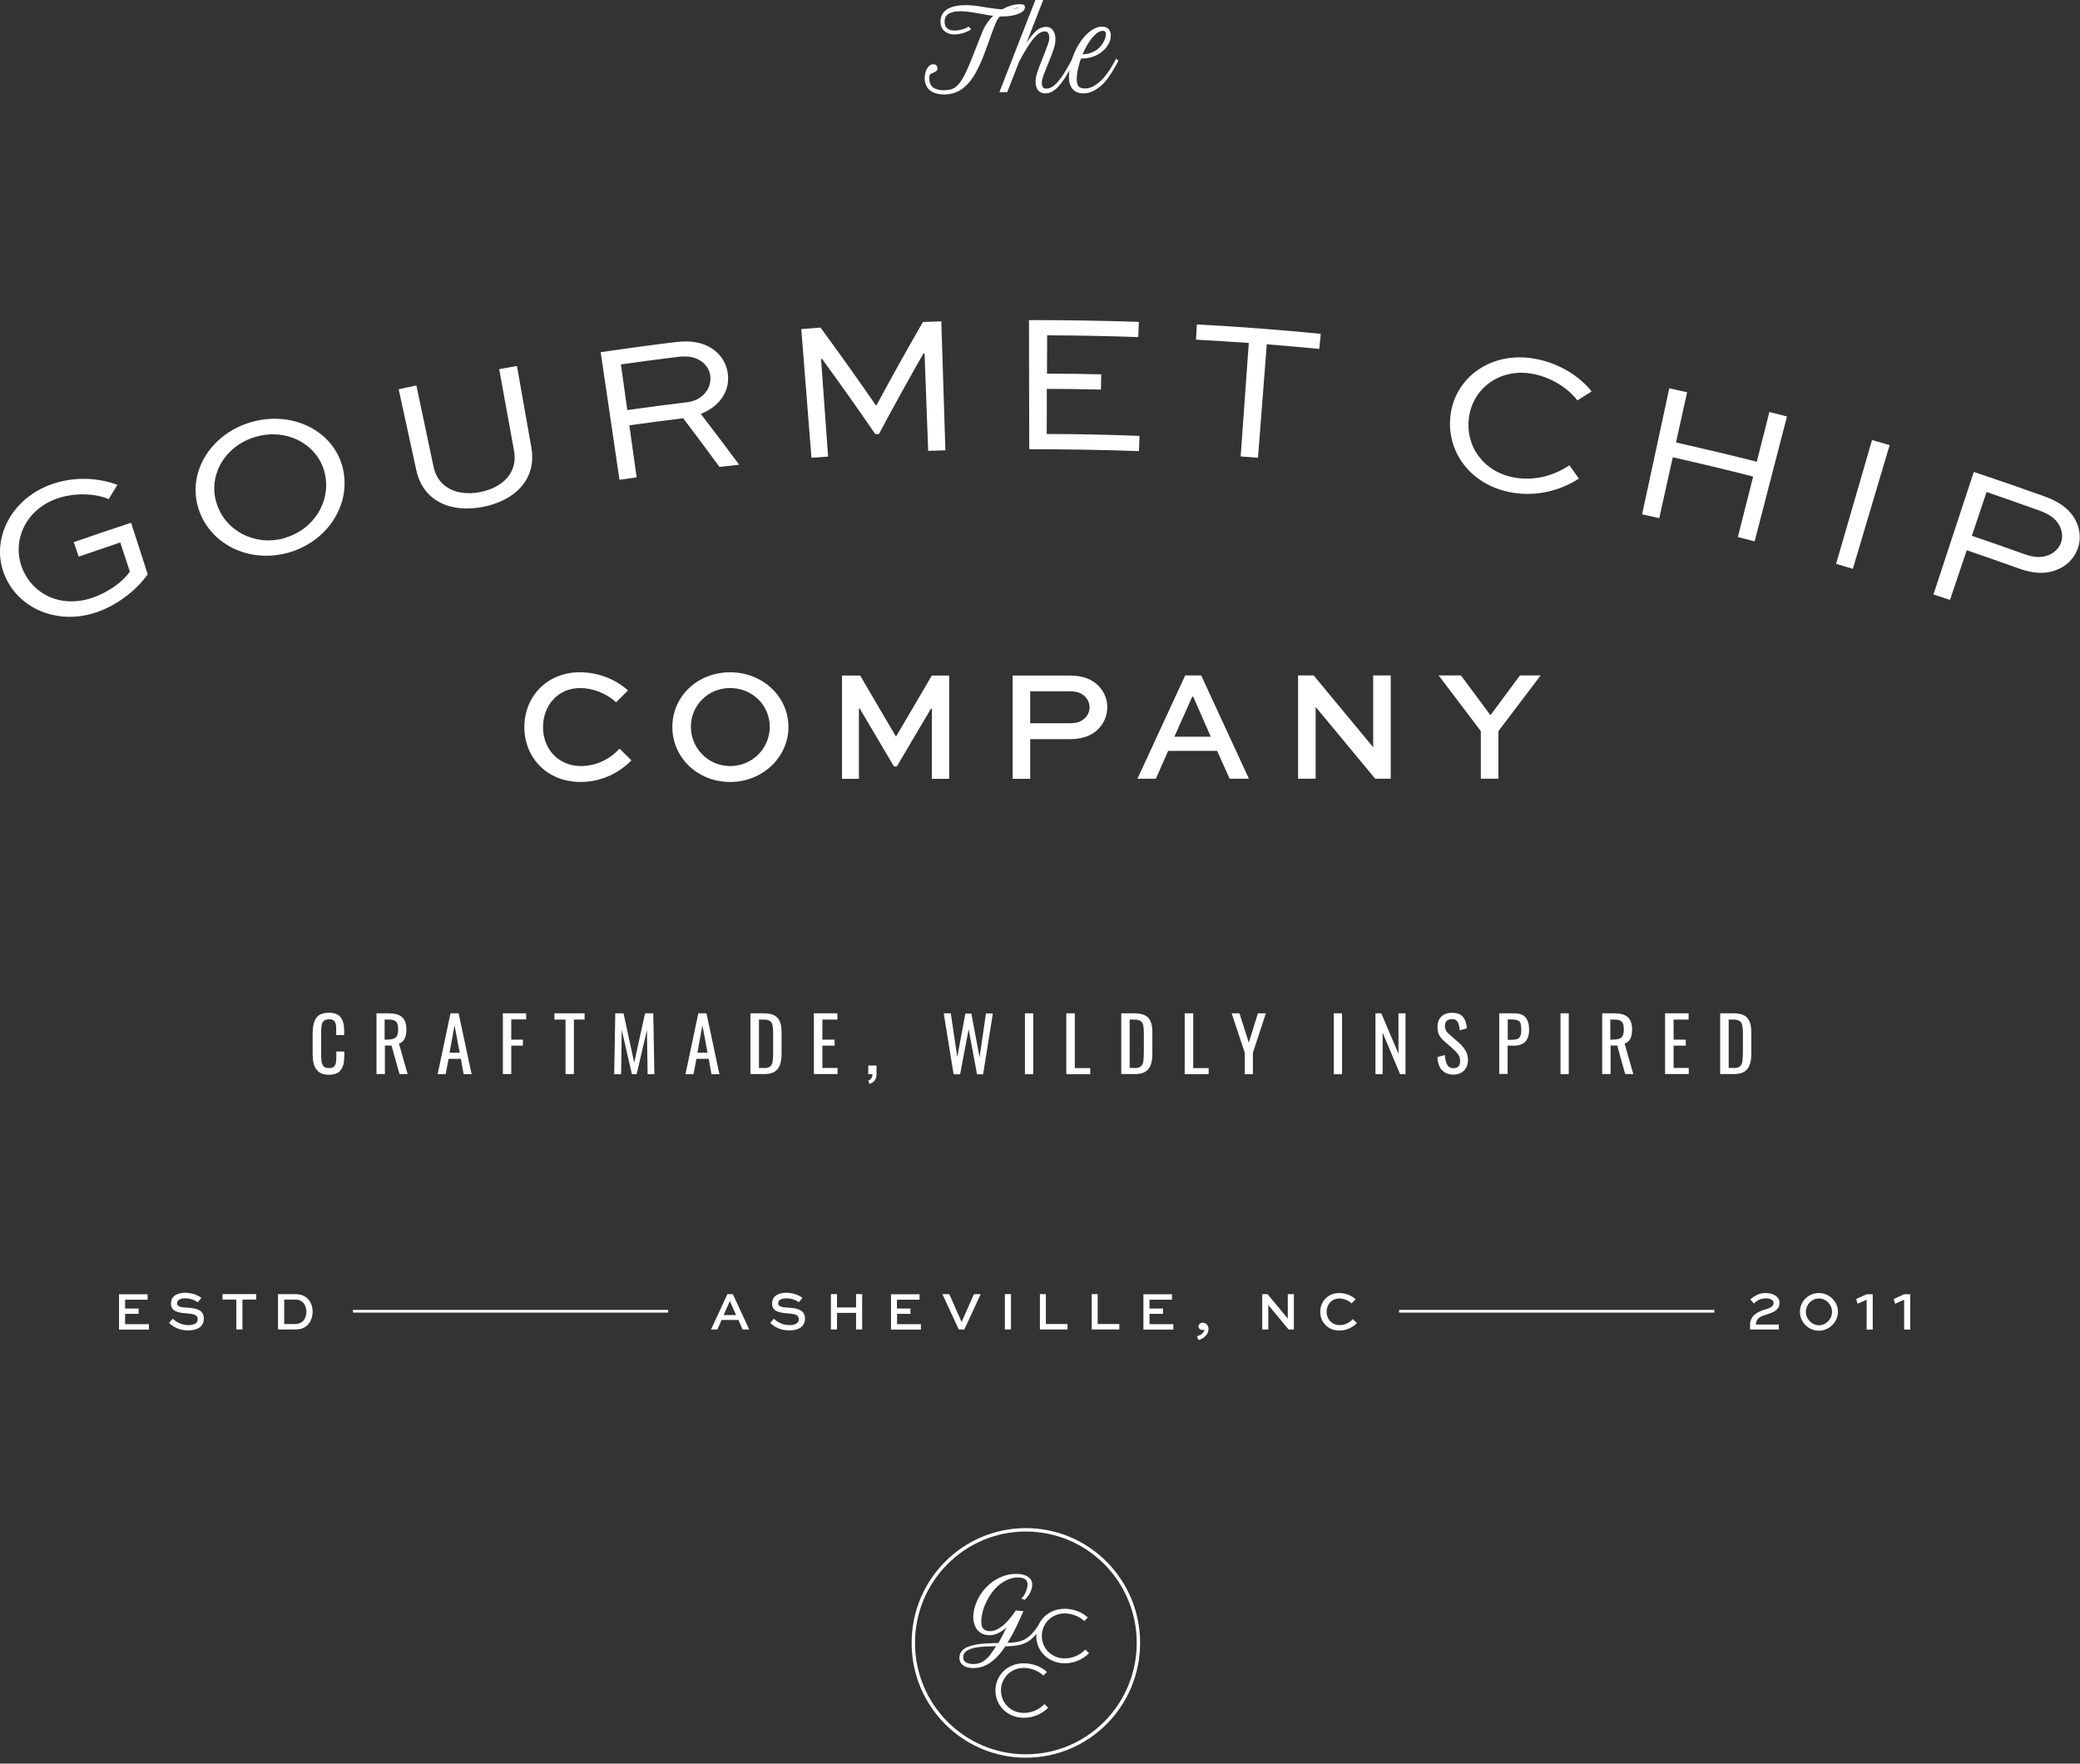<svg width="184" height="156" viewBox="0 0 184 156" fill="none" xmlns="http://www.w3.org/2000/svg">
<rect x="0" y="0" width="184" height="156" fill="#333333" stroke="none"/>
<g clip-path="url(#clip0_1546_2206)">
<path d="M12.265 116.214H11.068V117.127H13.174V117.608H10.53V114.482H13.055V114.963H11.068V115.745H12.265V116.226V116.214Z" fill="white"/>
<path d="M17.493 115.204C17.325 115.047 16.93 114.843 16.368 114.843C15.997 114.843 15.662 114.963 15.662 115.288C15.662 115.612 16.129 115.636 16.595 115.672C17.158 115.709 18.032 115.769 18.032 116.634C18.032 117.392 17.397 117.68 16.655 117.68C15.829 117.68 15.303 117.344 14.956 117.019L15.279 116.646C15.53 116.875 15.973 117.211 16.667 117.211C17.134 117.211 17.493 117.055 17.493 116.694C17.493 116.298 17.134 116.226 16.595 116.177C15.913 116.129 15.123 116.069 15.123 115.312C15.123 114.554 15.806 114.35 16.38 114.35C17.038 114.35 17.565 114.602 17.816 114.807L17.493 115.18V115.204Z" fill="white"/>
<path d="M19.686 114.47H22.666V114.951H21.446V117.596H20.907V114.951H19.686V114.47Z" fill="white"/>
<path d="M24.592 117.596V114.47H26.088C26.65 114.47 26.961 114.626 27.237 114.891C27.512 115.18 27.655 115.576 27.655 116.033C27.655 116.49 27.488 116.923 27.201 117.211C26.937 117.452 26.65 117.596 26.088 117.596H24.592ZM26.064 117.115C26.459 117.115 26.59 117.019 26.782 116.875C26.985 116.67 27.105 116.37 27.105 116.033C27.105 115.696 26.997 115.42 26.806 115.216C26.626 115.047 26.459 114.951 26.076 114.951H25.142V117.115H26.076H26.064Z" fill="white"/>
<path d="M64.337 114.47H64.828L66.276 117.596H65.689L65.318 116.755H63.834L63.463 117.596H62.901L64.349 114.47H64.337ZM64.014 116.322H65.115L64.576 115.107H64.552L64.014 116.322Z" fill="white"/>
<path d="M70.668 115.204C70.501 115.047 70.106 114.843 69.543 114.843C69.172 114.843 68.837 114.963 68.837 115.288C68.837 115.612 69.304 115.636 69.771 115.672C70.333 115.709 71.207 115.769 71.207 116.634C71.207 117.392 70.573 117.68 69.831 117.68C69.005 117.68 68.478 117.344 68.131 117.019L68.454 116.646C68.706 116.875 69.148 117.211 69.843 117.211C70.309 117.211 70.668 117.055 70.668 116.694C70.668 116.298 70.309 116.226 69.771 116.177C69.088 116.129 68.299 116.069 68.299 115.312C68.299 114.554 68.981 114.35 69.555 114.35C70.213 114.35 70.74 114.602 70.991 114.807L70.668 115.18V115.204Z" fill="white"/>
<path d="M73.503 117.596V114.47H74.042V115.648H75.729V114.47H76.268V117.596H75.729V116.129H74.042V117.596H73.503Z" fill="white"/>
<path d="M80.554 116.214H79.357V117.127H81.464V117.608H78.819V114.482H81.344V114.963H79.345V115.745H80.542V116.226L80.554 116.214Z" fill="white"/>
<path d="M86.754 114.47L85.306 117.596H84.815L83.367 114.47H83.977L85.054 116.911H85.078L86.155 114.47H86.742H86.754Z" fill="white"/>
<path d="M88.894 117.596V114.47H89.432V117.596H88.894Z" fill="white"/>
<path d="M92.519 114.47V117.115H94.433V117.596H91.992V114.47H92.531H92.519Z" fill="white"/>
<path d="M97.103 114.47V117.115H99.018V117.596H96.577V114.47H97.115H97.103Z" fill="white"/>
<path d="M102.884 116.214H101.687V117.127H103.794V117.608H101.149V114.482H103.674V114.963H101.687V115.745H102.884V116.226V116.214Z" fill="white"/>
<path d="M105.888 118.197C106.127 118.137 106.522 117.921 106.522 117.656V117.62C106.522 117.62 106.438 117.644 106.39 117.644C106.175 117.644 106.019 117.5 106.019 117.32C106.019 117.139 106.187 116.995 106.39 116.995C106.654 116.995 106.905 117.223 106.905 117.536C106.905 118.137 106.39 118.414 106.031 118.534L105.888 118.221V118.197Z" fill="white"/>
<path d="M114.459 114.47V117.596H113.992L112.197 115.432V117.596H111.658V114.47H112.125L113.92 116.634V114.47H114.459Z" fill="white"/>
<path d="M120.022 117.043C119.687 117.38 119.16 117.692 118.49 117.692C117.461 117.692 116.791 116.947 116.791 116.033C116.791 115.119 117.473 114.374 118.466 114.374C119.029 114.374 119.579 114.602 119.926 114.927L119.567 115.288C119.292 115.023 118.861 114.855 118.478 114.855C117.796 114.855 117.353 115.396 117.353 116.033C117.353 116.67 117.808 117.211 118.502 117.211C118.993 117.211 119.4 116.971 119.675 116.682L120.034 117.031L120.022 117.043Z" fill="white"/>
<path d="M9.621 44.148C8.305 43.595 6.486 43.595 5.037 44.1C2.297 45.062 1.04 47.779 1.938 50.184C2.788 52.48 5.313 53.875 8.233 52.853C9.537 52.396 10.842 51.506 11.488 50.556C11.201 49.703 10.925 48.837 10.638 47.983C9.418 48.392 8.185 48.813 6.964 49.234C6.821 48.813 6.665 48.392 6.521 47.959C8.209 47.37 9.896 46.793 11.596 46.24C12.086 47.755 12.577 49.282 13.068 50.797C12.038 52.252 10.351 53.526 8.592 54.139C5.133 55.353 1.543 53.851 0.358 50.749C-0.827 47.647 1.016 44.076 4.583 42.826C6.414 42.188 8.52 42.188 10.387 42.886C10.136 43.306 9.872 43.715 9.621 44.136V44.148Z" fill="white"/>
<path d="M22.33 37.307C25.992 36.309 29.558 38.197 30.324 41.407C31.102 44.677 28.924 47.947 25.465 48.897C21.983 49.847 18.5 48.116 17.531 44.906C16.574 41.744 18.656 38.317 22.33 37.307ZM25.118 47.599C27.763 46.877 29.331 44.328 28.721 41.816C28.11 39.339 25.442 37.86 22.689 38.618C19.936 39.375 18.405 41.996 19.135 44.437C19.865 46.913 22.485 48.332 25.13 47.611L25.118 47.599Z" fill="white"/>
<path d="M45.727 32.354C46.158 34.77 46.577 37.187 47.008 39.603C47.486 42.345 45.608 44.268 42.735 44.833C39.899 45.398 37.434 44.34 36.835 41.623C36.309 39.231 35.794 36.826 35.268 34.434C35.794 34.313 36.309 34.205 36.835 34.097C37.338 36.502 37.853 38.894 38.355 41.299C38.762 43.198 40.521 43.908 42.484 43.523C44.483 43.126 45.811 41.804 45.476 39.892C45.033 37.475 44.602 35.071 44.159 32.654C44.686 32.558 45.224 32.462 45.751 32.366L45.727 32.354Z" fill="white"/>
<path d="M54.798 42.441C54.248 38.678 53.697 34.914 53.135 31.151C55.337 30.827 57.539 30.526 59.753 30.262C61.297 30.069 62.41 30.358 63.247 31.019C63.894 31.548 64.312 32.282 64.396 33.147C64.552 34.674 63.594 35.985 61.991 36.61C63.14 38.101 64.276 39.603 65.389 41.106C64.803 41.166 64.229 41.227 63.642 41.299C62.589 39.856 61.524 38.425 60.435 36.995C58.843 37.187 57.252 37.403 55.672 37.62C55.887 39.159 56.103 40.685 56.318 42.224C55.803 42.297 55.301 42.369 54.786 42.441H54.798ZM54.93 32.245C55.121 33.592 55.313 34.939 55.492 36.273C57.264 36.021 59.035 35.792 60.806 35.576C62.11 35.419 62.948 34.398 62.84 33.279C62.781 32.775 62.517 32.33 62.122 32.017C61.476 31.524 60.746 31.476 59.92 31.572C58.257 31.777 56.593 31.993 54.93 32.233V32.245Z" fill="white"/>
<path d="M82.11 39.904C82.002 37.019 81.894 34.133 81.787 31.26C81.751 31.26 81.727 31.26 81.691 31.26C80.339 33.628 79.022 36.009 77.754 38.389C77.646 38.389 77.538 38.389 77.43 38.401C75.899 36.165 74.331 33.953 72.727 31.753C72.691 31.753 72.667 31.753 72.632 31.753C72.835 34.626 73.05 37.511 73.254 40.385C72.763 40.421 72.272 40.457 71.782 40.493C71.483 36.694 71.183 32.907 70.884 29.108C71.447 29.059 72.021 29.023 72.584 28.975C74.259 31.26 75.899 33.556 77.49 35.864C77.49 35.864 77.514 35.864 77.526 35.864C78.855 33.388 80.231 30.935 81.643 28.482C82.182 28.458 82.732 28.446 83.271 28.422C83.39 32.221 83.51 36.033 83.63 39.832C83.115 39.844 82.6 39.868 82.086 39.88L82.11 39.904Z" fill="white"/>
<path d="M97.38 34.458C95.788 34.422 94.197 34.398 92.605 34.398C92.605 35.732 92.605 37.055 92.593 38.389C95.334 38.389 98.062 38.449 100.803 38.557C100.791 39.002 100.767 39.459 100.755 39.904C97.524 39.784 94.281 39.736 91.049 39.736C91.049 35.925 91.025 32.125 91.025 28.314C94.269 28.314 97.5 28.362 100.743 28.47C100.731 28.915 100.707 29.372 100.695 29.817C98.002 29.721 95.322 29.673 92.629 29.66C92.629 30.791 92.629 31.921 92.617 33.051C94.221 33.051 95.812 33.075 97.416 33.111C97.416 33.556 97.392 34.013 97.392 34.458H97.38Z" fill="white"/>
<path d="M105.862 28.699C109.524 28.891 113.186 29.168 116.836 29.528C116.789 29.973 116.753 30.418 116.705 30.863C115.161 30.719 113.605 30.574 112.061 30.454C111.798 33.796 111.547 37.151 111.284 40.493C110.769 40.457 110.254 40.409 109.752 40.373C109.991 37.031 110.23 33.676 110.47 30.334C108.914 30.226 107.358 30.13 105.802 30.045C105.826 29.6 105.85 29.144 105.874 28.699H105.862Z" fill="white"/>
<path d="M139.67 42.333C138.186 43.294 136.116 43.968 133.77 43.571C130.096 42.946 127.87 39.928 128.325 36.634C128.78 33.376 131.879 31.079 135.685 31.716C137.827 32.077 139.706 33.231 140.795 34.626C140.376 34.891 139.957 35.155 139.539 35.419C138.641 34.241 137.061 33.316 135.494 33.051C132.645 32.57 130.312 34.361 129.953 36.886C129.582 39.435 131.233 41.78 134.01 42.248C135.841 42.561 137.564 42.02 138.832 41.154C139.108 41.551 139.395 41.936 139.67 42.333Z" fill="white"/>
<path d="M145.261 45.507C146.062 41.792 146.864 38.065 147.666 34.349C148.193 34.47 148.719 34.578 149.246 34.698C148.911 36.177 148.588 37.656 148.264 39.135C150.646 39.676 153.039 40.241 155.409 40.842C155.78 39.375 156.151 37.908 156.522 36.441C157.037 36.574 157.563 36.706 158.078 36.838C157.12 40.517 156.175 44.208 155.218 47.887C154.727 47.755 154.224 47.635 153.734 47.503C154.188 45.723 154.631 43.932 155.086 42.152C152.728 41.551 150.359 40.986 147.977 40.445C147.582 42.236 147.175 44.04 146.78 45.831C146.278 45.723 145.775 45.603 145.273 45.495L145.261 45.507Z" fill="white"/>
<path d="M162.421 49.883C163.486 46.228 164.539 42.573 165.604 38.918C166.131 39.074 166.646 39.231 167.16 39.375C166.071 43.018 164.994 46.673 163.905 50.316C163.402 50.172 162.912 50.015 162.409 49.871L162.421 49.883Z" fill="white"/>
<path d="M171.038 52.576C172.223 48.969 173.419 45.35 174.604 41.743C176.698 42.441 178.781 43.162 180.863 43.908C182.371 44.449 183.233 45.206 183.687 46.18C184.046 46.986 184.07 47.815 183.783 48.572C183.448 49.45 182.778 50.075 181.952 50.4C181.043 50.773 179.977 50.785 178.577 50.28C177.045 49.727 175.514 49.198 173.982 48.669C173.491 50.136 173 51.602 172.498 53.069C172.007 52.901 171.516 52.733 171.014 52.576H171.038ZM175.729 43.535C175.298 44.821 174.867 46.108 174.436 47.394C175.98 47.923 177.524 48.452 179.056 49.005C179.702 49.234 180.432 49.414 181.222 49.102C181.725 48.897 182.132 48.512 182.311 48.02C182.491 47.539 182.443 47.058 182.227 46.577C181.88 45.831 181.186 45.447 180.432 45.17C178.876 44.605 177.309 44.064 175.741 43.523L175.729 43.535Z" fill="white"/>
<path d="M59.107 115.865H31.223V116.105H59.107V115.865Z" fill="white"/>
<path d="M151.651 115.865H123.767V116.105H151.651V115.865Z" fill="white"/>
<path d="M27.981 94.596C27.765 94.284 27.658 93.839 27.658 93.286V91.386C27.658 90.797 27.765 90.352 27.981 90.04C28.196 89.727 28.567 89.583 29.106 89.583C29.584 89.583 29.931 89.715 30.135 89.98C30.338 90.244 30.446 90.629 30.446 91.134V91.555H29.74V91.182C29.74 90.929 29.74 90.749 29.704 90.605C29.668 90.46 29.62 90.364 29.537 90.28C29.441 90.196 29.297 90.16 29.106 90.16C28.914 90.16 28.747 90.208 28.651 90.292C28.555 90.376 28.483 90.496 28.459 90.653C28.436 90.809 28.412 91.013 28.412 91.266V93.394C28.412 93.671 28.436 93.887 28.483 94.043C28.531 94.2 28.603 94.308 28.699 94.38C28.795 94.452 28.938 94.476 29.118 94.476C29.309 94.476 29.453 94.428 29.537 94.356C29.632 94.272 29.692 94.151 29.716 94.007C29.74 93.863 29.752 93.659 29.752 93.406V93.009H30.458V93.406C30.458 93.947 30.362 94.356 30.159 94.632C29.956 94.921 29.608 95.065 29.106 95.065C28.579 95.065 28.208 94.909 27.993 94.584L27.981 94.596Z" fill="white"/>
<path d="M33.294 89.631H34.371C34.91 89.631 35.316 89.739 35.568 89.968C35.819 90.196 35.951 90.557 35.951 91.062C35.951 91.747 35.735 92.168 35.292 92.312L36.058 95.005H35.34L34.634 92.48H34.048V95.005H33.306V89.619L33.294 89.631ZM34.323 91.951C34.646 91.951 34.874 91.891 35.017 91.759C35.161 91.627 35.221 91.398 35.221 91.062C35.221 90.845 35.197 90.665 35.149 90.545C35.101 90.424 35.017 90.328 34.886 90.268C34.754 90.208 34.586 90.184 34.359 90.184H34.024V91.963H34.311L34.323 91.951Z" fill="white"/>
<path d="M39.852 89.631H40.57L41.719 95.017H41.013L40.773 93.659H39.684L39.421 95.017H38.715L39.852 89.631ZM40.666 93.118L40.211 90.689L39.768 93.118H40.666Z" fill="white"/>
<path d="M44.473 89.631H46.544V90.172H45.227V91.963H46.256V92.492H45.227V95.005H44.485V89.619L44.473 89.631Z" fill="white"/>
<path d="M50.015 90.184H49.046V89.631H51.714V90.184H50.769V95.005H50.027V90.184H50.015Z" fill="white"/>
<path d="M54.428 89.631H55.158L56.104 93.995L57.061 89.631H57.791L57.887 95.017H57.289L57.229 91.11L56.319 95.017H55.901L55.003 91.11L54.943 95.017H54.333L54.428 89.631Z" fill="white"/>
<path d="M61.776 89.631H62.494L63.643 95.017H62.937L62.697 93.659H61.608L61.345 95.017H60.639L61.776 89.631ZM62.59 93.118L62.135 90.689L61.692 93.118H62.59Z" fill="white"/>
<path d="M66.397 89.631H67.558C68.132 89.631 68.539 89.763 68.778 90.028C69.018 90.292 69.138 90.713 69.138 91.266V93.25C69.138 93.839 69.018 94.284 68.778 94.572C68.539 94.861 68.156 95.005 67.606 95.005H66.385V89.619L66.397 89.631ZM67.57 94.476C67.833 94.476 68.025 94.428 68.132 94.32C68.252 94.224 68.324 94.079 68.348 93.899C68.372 93.719 68.395 93.454 68.395 93.106V91.362C68.395 91.062 68.372 90.821 68.336 90.665C68.3 90.508 68.216 90.388 68.096 90.304C67.977 90.22 67.797 90.184 67.546 90.184H67.139V94.464H67.558L67.57 94.476Z" fill="white"/>
<path d="M72.009 89.631H74.079V90.184H72.751V91.963H73.828V92.492H72.751V94.464H74.091V95.005H71.997V89.619L72.009 89.631Z" fill="white"/>
<path d="M76.797 95.582C76.916 95.546 77.012 95.474 77.072 95.378C77.144 95.282 77.18 95.161 77.18 95.017H76.809V94.248H77.539V94.993C77.539 95.234 77.491 95.414 77.383 95.558C77.287 95.703 77.12 95.811 76.916 95.883L76.809 95.582H76.797Z" fill="white"/>
<path d="M83.485 89.631H84.107L84.681 93.502L85.399 89.655H85.926L86.656 93.526L87.219 89.643H87.829L86.967 95.029H86.429L85.687 91.037L84.933 95.029H84.358L83.485 89.643V89.631Z" fill="white"/>
<path d="M90.668 89.631H91.398V95.017H90.668V89.631Z" fill="white"/>
<path d="M94.339 89.631H95.081V94.476H96.445V95.017H94.327V89.631H94.339Z" fill="white"/>
<path d="M99.188 89.631H100.348C100.923 89.631 101.33 89.763 101.581 90.028C101.82 90.292 101.94 90.713 101.94 91.266V93.25C101.94 93.839 101.82 94.284 101.581 94.572C101.342 94.861 100.959 95.005 100.408 95.005H99.188V89.619V89.631ZM100.36 94.476C100.624 94.476 100.803 94.428 100.923 94.32C101.042 94.224 101.114 94.079 101.138 93.899C101.162 93.719 101.186 93.454 101.186 93.106V91.362C101.186 91.062 101.162 90.821 101.126 90.665C101.09 90.508 101.007 90.388 100.887 90.304C100.767 90.232 100.588 90.184 100.336 90.184H99.93V94.464H100.348L100.36 94.476Z" fill="white"/>
<path d="M104.812 89.631H105.554V94.476H106.918V95.017H104.8V89.631H104.812Z" fill="white"/>
<path d="M110.114 93.118L108.954 89.631H109.648L110.473 92.228L111.275 89.631H111.981L110.833 93.118V95.017H110.114V93.118Z" fill="white"/>
<path d="M117.989 89.631H118.719V95.017H117.989V89.631Z" fill="white"/>
<path d="M121.676 89.631H122.19L123.71 93.202V89.631H124.333V95.017H123.854L122.31 91.338V95.017H121.676V89.631Z" fill="white"/>
<path d="M127.549 94.656C127.309 94.38 127.178 93.995 127.154 93.502L127.812 93.322C127.836 93.671 127.896 93.947 128.015 94.163C128.123 94.38 128.315 94.488 128.578 94.488C128.769 94.488 128.913 94.428 129.021 94.32C129.116 94.212 129.164 94.055 129.164 93.851C129.164 93.635 129.116 93.454 129.021 93.31C128.925 93.166 128.781 92.997 128.578 92.817L127.68 92.023C127.501 91.855 127.369 91.687 127.285 91.506C127.202 91.326 127.166 91.098 127.166 90.833C127.166 90.436 127.285 90.124 127.513 89.907C127.74 89.691 128.063 89.583 128.458 89.583C128.853 89.583 129.188 89.691 129.392 89.919C129.595 90.148 129.727 90.496 129.763 90.965L129.128 91.134C129.105 90.833 129.045 90.593 128.961 90.412C128.865 90.232 128.71 90.148 128.47 90.148C128.039 90.148 127.824 90.34 127.824 90.737C127.824 90.893 127.848 91.025 127.908 91.134C127.956 91.242 128.051 91.35 128.183 91.47L129.093 92.264C129.332 92.48 129.511 92.709 129.655 92.949C129.799 93.19 129.858 93.466 129.858 93.767C129.858 94.163 129.739 94.476 129.499 94.704C129.26 94.933 128.949 95.053 128.578 95.053C128.123 95.053 127.788 94.909 127.549 94.632V94.656Z" fill="white"/>
<path d="M132.624 89.631H133.952C134.419 89.631 134.754 89.751 134.957 90.004C135.173 90.256 135.268 90.629 135.268 91.11C135.268 91.542 135.161 91.891 134.933 92.132C134.706 92.372 134.383 92.492 133.952 92.492H133.366V94.993H132.624V89.607V89.631ZM133.713 91.975C133.928 91.975 134.108 91.951 134.227 91.903C134.347 91.855 134.431 91.771 134.491 91.651C134.538 91.53 134.574 91.362 134.574 91.134C134.574 90.857 134.55 90.653 134.515 90.532C134.479 90.412 134.395 90.316 134.275 90.256C134.155 90.208 133.976 90.172 133.725 90.172H133.378V91.975H133.725H133.713Z" fill="white"/>
<path d="M138.045 89.631H138.775V95.017H138.045V89.631Z" fill="white"/>
<path d="M141.72 89.631H142.797C143.335 89.631 143.742 89.739 143.994 89.968C144.245 90.196 144.377 90.557 144.377 91.062C144.377 91.747 144.161 92.168 143.718 92.312L144.484 95.005H143.766L143.06 92.48H142.474V95.005H141.732V89.619L141.72 89.631ZM142.749 91.951C143.072 91.951 143.299 91.891 143.443 91.759C143.587 91.627 143.646 91.398 143.646 91.062C143.646 90.845 143.623 90.665 143.575 90.545C143.527 90.424 143.443 90.328 143.311 90.268C143.192 90.208 143.012 90.184 142.785 90.184H142.45V91.963H142.737L142.749 91.951Z" fill="white"/>
<path d="M147.307 89.631H149.377V90.184H148.049V91.963H149.126V92.492H148.049V94.464H149.389V95.005H147.295V89.619L147.307 89.631Z" fill="white"/>
<path d="M152.18 89.631H153.341C153.915 89.631 154.322 89.763 154.561 90.028C154.801 90.292 154.92 90.713 154.92 91.266V93.25C154.92 93.839 154.801 94.284 154.561 94.572C154.322 94.861 153.939 95.005 153.389 95.005H152.168V89.619L152.18 89.631ZM153.353 94.476C153.616 94.476 153.808 94.428 153.915 94.32C154.035 94.224 154.107 94.079 154.131 93.899C154.155 93.719 154.179 93.454 154.179 93.106V91.362C154.179 91.062 154.155 90.821 154.119 90.665C154.083 90.508 153.999 90.388 153.879 90.304C153.76 90.232 153.58 90.184 153.329 90.184H152.922V94.464H153.341L153.353 94.476Z" fill="white"/>
<path d="M55.852 67.268C54.883 68.242 53.339 69.168 51.364 69.168C48.372 69.168 46.386 67.004 46.386 64.311C46.386 61.617 48.384 59.465 51.292 59.465C52.956 59.465 54.536 60.127 55.553 61.076L54.5 62.122C53.686 61.353 52.441 60.86 51.328 60.86C49.33 60.86 48.037 62.423 48.037 64.323C48.037 66.222 49.366 67.761 51.4 67.761C52.824 67.761 54.033 67.064 54.811 66.222L55.852 67.256V67.268Z" fill="white"/>
<path d="M64.588 59.465C67.46 59.465 69.746 61.617 69.746 64.299C69.746 66.98 67.46 69.168 64.588 69.168C61.715 69.168 59.477 67.016 59.477 64.299C59.477 61.581 61.715 59.465 64.588 59.465ZM64.588 67.761C66.55 67.761 68.094 66.198 68.094 64.287C68.094 62.375 66.55 60.86 64.588 60.86C62.625 60.86 61.117 62.399 61.117 64.287C61.117 66.174 62.637 67.761 64.588 67.761Z" fill="white"/>
<path d="M82.433 68.891V62.675H82.361L79.333 67.797H79.082L76.054 62.675H75.982V68.891H74.486V59.754H76.09L79.249 65.14H79.273L82.433 59.754H83.964V68.891H82.409H82.433Z" fill="white"/>
<path d="M89.576 68.891V59.754H94.59C95.871 59.754 96.66 60.115 97.223 60.716C97.714 61.245 97.953 61.882 97.953 62.555C97.953 63.337 97.63 64.022 97.115 64.527C96.577 65.044 95.811 65.381 94.59 65.381H91.132V68.891H89.576ZM91.132 61.149V63.974H94.59C94.985 63.974 95.523 63.95 95.966 63.529C96.23 63.277 96.385 62.928 96.385 62.567C96.385 62.207 96.242 61.894 96.014 61.642C95.595 61.197 95.045 61.149 94.59 61.149H91.132Z" fill="white"/>
<path d="M104.833 59.742H106.258L110.482 68.879H108.771L107.67 66.415H103.337L102.248 68.879H100.621L104.845 59.742H104.833ZM103.888 65.164H107.107L105.551 61.617H105.468L103.888 65.164Z" fill="white"/>
<path d="M123.027 59.742V68.879H121.651L116.397 62.543H116.385V68.879H114.829V59.742H116.206L121.459 66.078H121.471V59.742H123.027Z" fill="white"/>
<path d="M136.287 59.742L132.553 64.671V68.879H130.997V64.671L127.263 59.742H129.238L131.847 63.264L134.456 59.742H136.299H136.287Z" fill="white"/>
<path d="M88.549 1.455H88.681C88.956 1.455 89.207 1.431 89.447 1.395C89.686 1.359 89.889 1.298 90.069 1.238C90.248 1.166 90.392 1.082 90.5 0.986C90.619 0.878 90.667 0.757 90.667 0.637C90.667 0.505 90.595 0.445 90.548 0.421C90.488 0.385 90.392 0.373 90.236 0.373C89.973 0.373 89.698 0.409 89.423 0.493C89.159 0.577 88.908 0.685 88.657 0.818C88.381 0.818 88.106 0.781 87.855 0.745C87.58 0.709 87.316 0.673 87.053 0.625C86.79 0.577 86.514 0.541 86.251 0.505C85.988 0.469 85.701 0.457 85.425 0.457C84.719 0.457 84.169 0.577 83.786 0.818C83.391 1.07 83.2 1.431 83.2 1.9C83.2 2.08 83.223 2.236 83.283 2.381C83.343 2.525 83.427 2.645 83.535 2.741C83.642 2.837 83.774 2.91 83.93 2.97C84.253 3.078 84.695 3.066 85.138 2.946C85.378 2.873 85.605 2.777 85.82 2.657L85.916 2.609L85.701 2.356L85.629 2.393C85.545 2.441 85.461 2.477 85.354 2.525C85.258 2.561 85.15 2.597 85.055 2.621C84.947 2.645 84.851 2.669 84.743 2.681C84.504 2.717 84.265 2.705 84.073 2.657C83.965 2.621 83.87 2.573 83.798 2.513C83.726 2.453 83.666 2.368 83.618 2.272C83.582 2.176 83.558 2.044 83.558 1.912C83.558 1.779 83.582 1.647 83.63 1.539C83.678 1.431 83.75 1.335 83.858 1.262C83.965 1.178 84.109 1.118 84.289 1.07C84.636 0.974 85.174 0.974 85.701 1.046C85.94 1.082 86.203 1.118 86.467 1.166L87.257 1.31C87.46 1.347 87.663 1.383 87.867 1.395C87.747 1.503 87.627 1.623 87.532 1.755C87.376 1.936 87.245 2.128 87.137 2.332C87.101 2.381 87.077 2.441 87.041 2.501C87.017 2.561 86.981 2.633 86.945 2.717C86.909 2.801 86.862 2.91 86.814 3.03C86.766 3.15 86.706 3.306 86.634 3.487C86.562 3.667 86.479 3.883 86.371 4.148C86.275 4.4 86.156 4.701 86.012 5.062C85.856 5.47 85.701 5.831 85.557 6.144C85.425 6.444 85.294 6.709 85.162 6.925C85.043 7.142 84.911 7.322 84.791 7.454C84.671 7.586 84.552 7.695 84.42 7.779C84.289 7.851 84.157 7.911 84.001 7.935C83.858 7.959 83.678 7.983 83.499 7.983C83.056 7.983 82.733 7.887 82.517 7.719C82.314 7.538 82.206 7.286 82.206 6.925C82.206 6.745 82.23 6.661 82.254 6.625C82.29 6.564 82.338 6.528 82.41 6.492C82.505 6.456 82.577 6.42 82.637 6.396C82.697 6.36 82.757 6.336 82.793 6.312C82.841 6.276 82.876 6.24 82.9 6.192C82.924 6.144 82.924 6.096 82.924 6.048C82.924 5.939 82.888 5.843 82.829 5.783C82.697 5.651 82.446 5.651 82.254 5.783C82.158 5.855 82.087 5.951 82.015 6.06C81.943 6.168 81.895 6.3 81.859 6.444C81.823 6.589 81.799 6.745 81.799 6.913C81.799 7.37 81.955 7.731 82.254 7.983C82.553 8.224 82.984 8.356 83.523 8.356C83.93 8.356 84.312 8.284 84.659 8.127C84.995 7.971 85.318 7.743 85.617 7.418C85.904 7.106 86.191 6.697 86.443 6.192C86.694 5.699 86.957 5.11 87.197 4.424C87.328 4.076 87.436 3.763 87.532 3.499L87.783 2.813C87.855 2.621 87.915 2.465 87.963 2.332C88.01 2.212 88.058 2.104 88.094 2.02C88.13 1.936 88.166 1.864 88.19 1.815C88.214 1.767 88.238 1.719 88.274 1.683C88.298 1.635 88.334 1.599 88.37 1.551C88.393 1.515 88.417 1.491 88.453 1.455C88.489 1.455 88.513 1.455 88.549 1.455ZM89.638 0.769C89.817 0.721 89.997 0.685 90.177 0.685C90.117 0.697 90.045 0.721 89.973 0.733C89.853 0.757 89.722 0.769 89.578 0.793C89.602 0.793 89.626 0.781 89.65 0.769H89.638Z" fill="white"/>
<path d="M98.746 5.17L98.459 5.687C98.315 5.951 98.136 6.228 97.956 6.48C97.765 6.733 97.573 6.973 97.358 7.166C97.142 7.358 96.915 7.526 96.688 7.647C96.46 7.767 96.209 7.827 95.97 7.827C95.683 7.827 95.479 7.743 95.371 7.574C95.264 7.406 95.228 7.106 95.264 6.709C95.287 6.432 95.335 6.156 95.407 5.891C95.467 5.651 95.539 5.41 95.623 5.182C95.898 5.182 96.149 5.158 96.377 5.098C96.616 5.05 96.843 4.965 97.047 4.857C97.214 4.773 97.37 4.677 97.501 4.557C97.645 4.448 97.765 4.316 97.873 4.184C97.98 4.052 98.064 3.907 98.136 3.751C98.208 3.595 98.243 3.439 98.255 3.282C98.291 2.994 98.231 2.765 98.088 2.597C97.956 2.441 97.753 2.356 97.49 2.356C97.226 2.356 96.975 2.429 96.712 2.585C96.448 2.729 96.197 2.946 95.958 3.21C95.718 3.475 95.503 3.787 95.299 4.148C95.108 4.485 94.953 4.869 94.821 5.266L94.593 5.687C94.39 6.06 94.198 6.372 94.031 6.637C93.851 6.901 93.684 7.13 93.516 7.31C93.349 7.49 93.193 7.623 93.038 7.707C92.882 7.791 92.739 7.839 92.583 7.839C92.415 7.839 92.296 7.791 92.236 7.683C92.176 7.574 92.152 7.418 92.164 7.226C92.176 7.106 92.212 6.961 92.272 6.781C92.332 6.601 92.403 6.408 92.487 6.204C92.571 5.987 92.655 5.771 92.75 5.555C92.846 5.326 92.93 5.11 93.014 4.893C93.097 4.677 93.169 4.473 93.229 4.28C93.289 4.088 93.325 3.907 93.349 3.763C93.373 3.559 93.373 3.366 93.349 3.21C93.325 3.042 93.277 2.898 93.205 2.765C93.133 2.645 93.038 2.549 92.93 2.477C92.81 2.405 92.679 2.381 92.523 2.381C92.332 2.381 92.152 2.429 91.984 2.513C91.817 2.597 91.638 2.741 91.47 2.922C91.302 3.102 91.123 3.318 90.943 3.583C90.895 3.655 90.848 3.727 90.8 3.799L92.284 0H91.59L88.454 8.031L88.406 8.152H89.1L90.165 5.434C90.417 4.953 90.656 4.533 90.871 4.196C91.075 3.859 91.278 3.583 91.458 3.378C91.638 3.174 91.805 3.018 91.961 2.922C92.116 2.825 92.272 2.777 92.415 2.777C92.583 2.777 92.691 2.837 92.75 2.958C92.81 3.09 92.834 3.258 92.81 3.475C92.81 3.583 92.762 3.727 92.703 3.907C92.643 4.088 92.571 4.28 92.487 4.497C92.403 4.701 92.32 4.929 92.224 5.158C92.128 5.386 92.044 5.615 91.961 5.831C91.877 6.048 91.805 6.264 91.745 6.444C91.685 6.637 91.649 6.805 91.626 6.949C91.602 7.142 91.614 7.322 91.626 7.478C91.649 7.635 91.697 7.779 91.769 7.899C91.841 8.019 91.937 8.103 92.056 8.164C92.176 8.224 92.308 8.26 92.463 8.26C92.667 8.26 92.858 8.212 93.05 8.115C93.229 8.019 93.421 7.875 93.612 7.671C93.792 7.478 93.983 7.226 94.186 6.925C94.318 6.721 94.462 6.48 94.617 6.216C94.617 6.276 94.593 6.348 94.582 6.408C94.522 7.009 94.593 7.478 94.821 7.791C95.036 8.103 95.383 8.26 95.838 8.26C96.113 8.26 96.389 8.2 96.652 8.079C96.903 7.959 97.154 7.791 97.394 7.586C97.633 7.382 97.861 7.118 98.064 6.829C98.267 6.54 98.471 6.228 98.662 5.879L98.938 5.374L98.746 5.182V5.17ZM96.137 4.052C96.293 3.787 96.448 3.547 96.616 3.342C96.784 3.15 96.939 2.994 97.107 2.885C97.262 2.777 97.418 2.729 97.561 2.729C97.609 2.729 97.657 2.729 97.693 2.753C97.729 2.765 97.753 2.789 97.777 2.813C97.801 2.837 97.813 2.873 97.825 2.922C97.825 2.97 97.837 3.018 97.825 3.09C97.813 3.246 97.765 3.402 97.705 3.535C97.645 3.679 97.561 3.823 97.478 3.944C97.382 4.076 97.286 4.184 97.178 4.28C97.071 4.376 96.951 4.46 96.843 4.521C96.7 4.605 96.532 4.665 96.341 4.725C96.173 4.773 95.982 4.797 95.766 4.809C95.874 4.533 96.006 4.28 96.137 4.052Z" fill="white"/>
<path d="M92.102 143.397L91.826 143.818C91.671 144.047 91.527 144.239 91.396 144.383C91.264 144.54 91.132 144.672 90.989 144.78C90.857 144.888 90.725 144.972 90.582 145.045C90.438 145.105 90.295 145.165 90.139 145.201C89.984 145.237 89.804 145.261 89.612 145.285C89.469 145.297 89.301 145.309 89.122 145.309C89.289 145.057 89.445 144.768 89.612 144.467C89.804 144.119 89.984 143.722 90.175 143.313L90.534 142.508L89.864 142.448L89.804 142.532C89.373 143.157 88.966 143.614 88.571 143.902C88.188 144.179 87.829 144.311 87.47 144.275C87.219 144.251 87.04 144.167 86.932 143.999C86.824 143.83 86.788 143.566 86.812 143.217C86.836 142.977 86.884 142.724 86.956 142.46C87.028 142.195 87.135 141.931 87.267 141.666C87.434 141.317 87.638 141.005 87.853 140.728C88.081 140.452 88.32 140.223 88.583 140.043C88.835 139.863 89.11 139.718 89.385 139.634C89.66 139.55 89.936 139.514 90.211 139.538C90.355 139.55 90.474 139.574 90.57 139.622C90.654 139.658 90.725 139.718 90.785 139.778C90.833 139.839 90.869 139.911 90.881 139.983C90.893 140.067 90.905 140.151 90.893 140.235C90.893 140.332 90.869 140.44 90.833 140.56C90.797 140.668 90.761 140.776 90.713 140.873C90.666 140.981 90.618 141.065 90.57 141.137C90.522 141.209 90.474 141.269 90.438 141.305L90.343 141.39L90.642 141.51L90.678 141.474C90.761 141.39 90.845 141.305 90.917 141.209C90.989 141.113 91.061 141.017 91.108 140.909C91.156 140.812 91.204 140.704 91.24 140.596C91.276 140.488 91.3 140.38 91.312 140.283C91.312 140.151 91.312 140.031 91.276 139.911C91.24 139.791 91.168 139.682 91.073 139.586C90.977 139.49 90.845 139.406 90.69 139.346C90.534 139.286 90.343 139.237 90.127 139.225C89.756 139.201 89.373 139.225 89.002 139.334C88.631 139.442 88.284 139.598 87.961 139.803C87.638 140.019 87.339 140.283 87.075 140.584C86.812 140.897 86.597 141.245 86.417 141.63C86.333 141.834 86.262 142.039 86.202 142.243C86.154 142.448 86.118 142.64 86.106 142.82C86.082 143.073 86.106 143.313 86.154 143.518C86.202 143.734 86.286 143.914 86.393 144.083C86.501 144.239 86.645 144.371 86.812 144.467C86.98 144.564 87.171 144.612 87.375 144.636C87.578 144.648 87.781 144.636 87.973 144.576C88.165 144.528 88.344 144.443 88.511 144.347C88.679 144.251 88.835 144.131 88.978 143.999C89.002 143.974 89.026 143.962 89.038 143.938C88.918 144.191 88.799 144.431 88.691 144.648C88.571 144.888 88.44 145.117 88.32 145.333C88.069 145.333 87.817 145.333 87.566 145.357C87.315 145.357 87.052 145.381 86.788 145.405C86.537 145.429 86.297 145.465 86.082 145.525C85.855 145.574 85.663 145.646 85.484 145.73C85.304 145.814 85.161 145.934 85.065 146.066C84.957 146.199 84.885 146.367 84.873 146.559C84.85 146.836 84.933 147.052 85.113 147.233C85.292 147.413 85.567 147.509 85.951 147.545C86.022 147.545 86.082 147.545 86.154 147.545C86.633 147.545 87.087 147.401 87.518 147.124C87.997 146.812 88.476 146.307 88.942 145.622C89.194 145.622 89.421 145.61 89.636 145.586C89.852 145.562 90.055 145.537 90.235 145.489C90.414 145.441 90.582 145.381 90.749 145.309C90.905 145.225 91.061 145.129 91.204 145.008C91.348 144.888 91.491 144.744 91.635 144.576C91.779 144.407 91.922 144.215 92.078 143.987L92.353 143.578L92.138 143.397H92.102ZM87.626 146.343C87.446 146.571 87.267 146.74 87.087 146.872C86.92 147.004 86.74 147.088 86.549 147.137C86.369 147.185 86.166 147.197 85.962 147.185C85.687 147.161 85.484 147.088 85.364 146.98C85.244 146.872 85.197 146.728 85.209 146.547C85.22 146.343 85.304 146.187 85.46 146.066C85.615 145.946 85.843 145.85 86.106 145.778C86.381 145.706 86.704 145.67 87.075 145.646C87.398 145.634 87.746 145.622 88.117 145.61C87.949 145.886 87.781 146.127 87.614 146.331L87.626 146.343Z" fill="white"/>
<path d="M90.749 155.324C96.249 155.324 100.706 150.846 100.706 145.321C100.706 139.797 96.249 135.318 90.749 135.318C85.25 135.318 80.793 139.797 80.793 145.321C80.793 150.846 85.25 155.324 90.749 155.324Z" stroke="white" stroke-width="0.3" stroke-miterlimit="10"/>
<path d="M96.338 146.235C95.836 146.728 95.094 147.124 94.196 147.124C92.736 147.124 91.671 146.042 91.671 144.708C91.671 143.373 92.736 142.303 94.172 142.303C94.974 142.303 95.728 142.604 96.231 143.073L95.92 143.385C95.477 142.977 94.831 142.712 94.184 142.712C93.023 142.712 92.162 143.614 92.162 144.708C92.162 145.802 93.023 146.692 94.196 146.692C94.938 146.692 95.573 146.355 96.015 145.91L96.326 146.223L96.338 146.235Z" fill="white"/>
<path d="M92.724 151.056C92.222 151.549 91.48 151.946 90.582 151.946C89.122 151.946 88.057 150.864 88.057 149.529C88.057 148.195 89.122 147.125 90.558 147.125C91.36 147.125 92.114 147.425 92.617 147.894L92.306 148.207C91.863 147.798 91.216 147.533 90.57 147.533C89.409 147.533 88.548 148.435 88.548 149.529C88.548 150.623 89.409 151.513 90.582 151.513C91.324 151.513 91.959 151.176 92.401 150.731L92.713 151.044L92.724 151.056Z" fill="white"/>
<path d="M154.823 114.939C155.182 114.663 155.553 114.374 156.176 114.374C156.798 114.374 157.42 114.638 157.42 115.252C157.42 115.985 156.595 116.165 156.152 116.31C155.709 116.454 155.338 116.646 155.338 117.127V117.163H157.36V117.596H154.811V117.175C154.811 116.394 155.47 116.021 156.14 115.829C156.331 115.781 156.894 115.636 156.894 115.264C156.894 114.963 156.547 114.843 156.2 114.843C155.721 114.843 155.422 115.047 155.146 115.3L154.835 114.927L154.823 114.939Z" fill="white"/>
<path d="M160.901 114.374C161.822 114.374 162.588 115.119 162.588 116.033C162.588 116.947 161.81 117.704 160.901 117.704C159.991 117.704 159.225 116.971 159.225 116.033C159.225 115.095 159.991 114.374 160.901 114.374ZM160.901 117.223C161.535 117.223 162.062 116.682 162.062 116.033C162.062 115.384 161.535 114.855 160.901 114.855C160.267 114.855 159.752 115.396 159.752 116.033C159.752 116.67 160.267 117.223 160.901 117.223Z" fill="white"/>
<path d="M164.216 114.891L165.125 114.482H165.664V117.608H165.125V114.963L164.324 115.324L164.204 114.891H164.216Z" fill="white"/>
<path d="M167.533 114.891L168.443 114.482H168.982V117.608H168.443V114.963L167.641 115.324L167.521 114.891H167.533Z" fill="white"/>
</g>
<defs>
<clipPath id="clip0_1546_2206">
<rect width="184" height="155.504" fill="white"/>
</clipPath>
</defs>
</svg>
